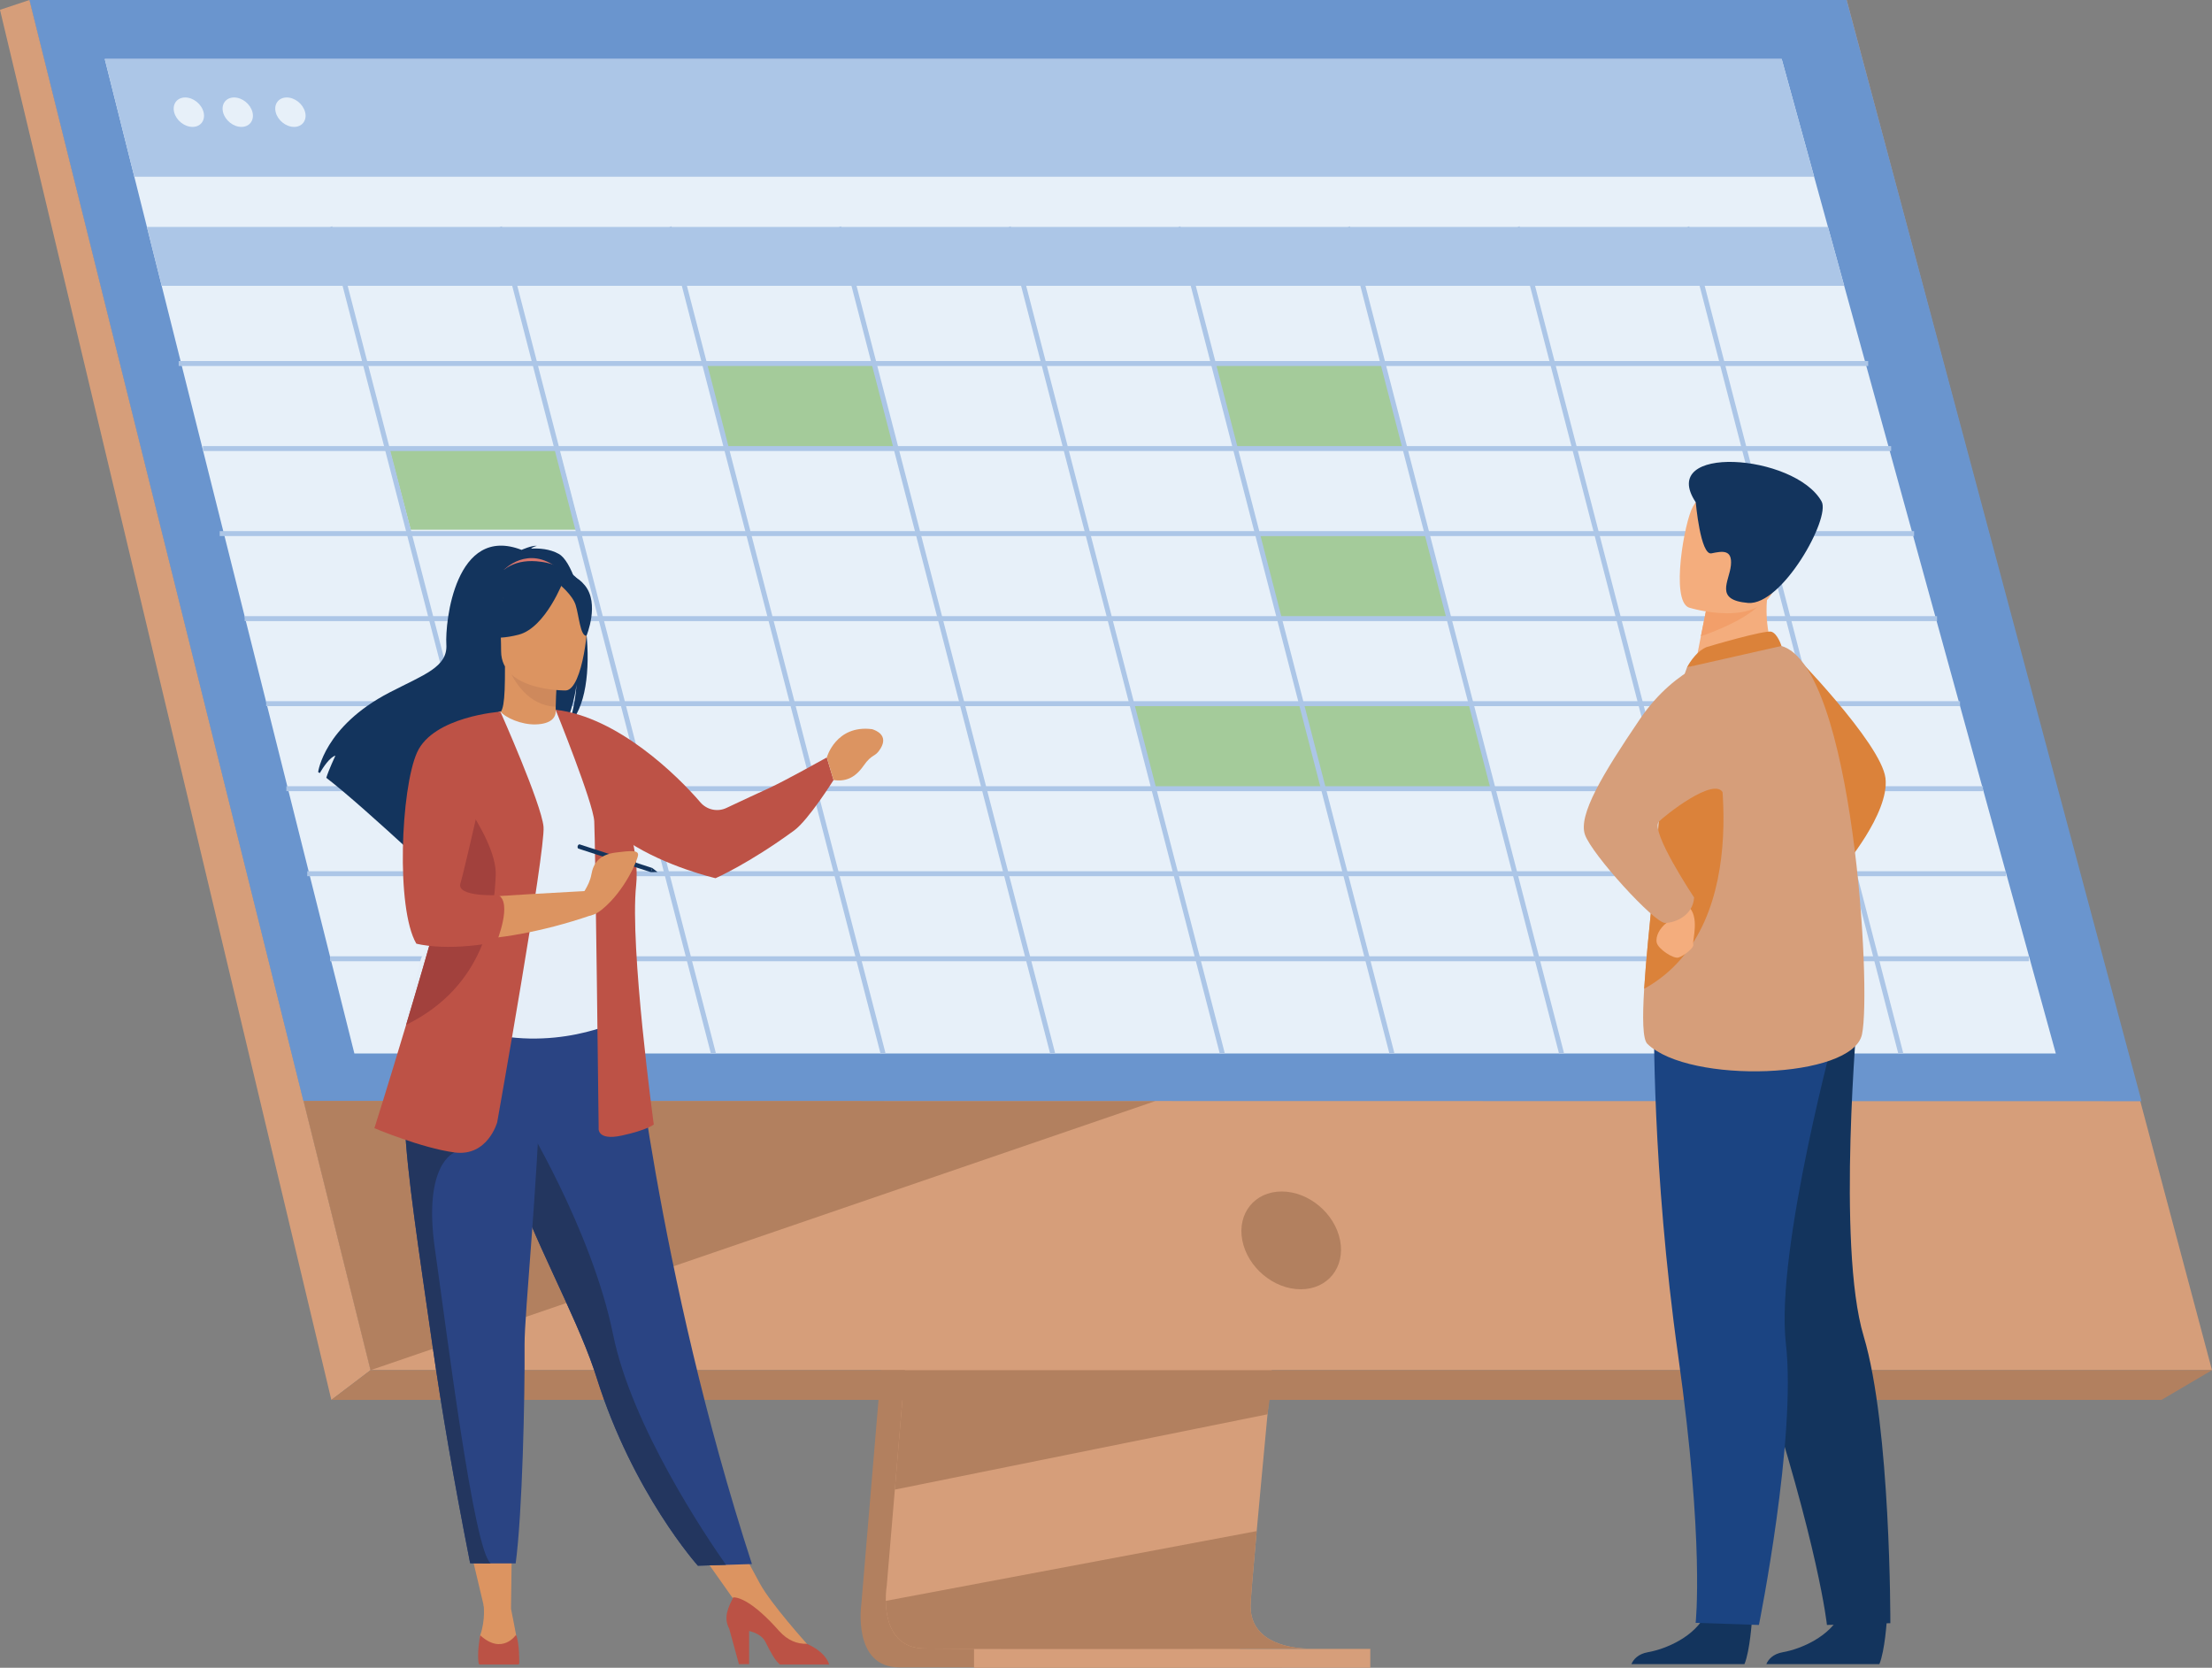 <?xml version="1.0" encoding="utf-8"?>
<!-- Generator: Adobe Illustrator 16.0.0, SVG Export Plug-In . SVG Version: 6.00 Build 0)  -->
<!DOCTYPE svg PUBLIC "-//W3C//DTD SVG 1.1//EN" "http://www.w3.org/Graphics/SVG/1.1/DTD/svg11.dtd">
<svg version="1.1" id="レイヤー_1" xmlns="http://www.w3.org/2000/svg" xmlns:xlink="http://www.w3.org/1999/xlink" x="0px"
	 y="0px" width="353.522px" height="266.514px" viewBox="0 0 353.522 266.514" enable-background="new 0 0 353.522 266.514"
	 xml:space="preserve">
<rect x="0" y="0" width="353.522" height="266.514" fill="#808080" stroke="none"/>
<g>
	<g>
		<g>
			<g>
				<path fill="#B2805F" d="M151.621,90.343l-13.963,166.025c0,0-1.464,10.063,6.022,10.082c12.309,0.029,61.263,0,61.263,0
					s-9.264-2.095-9.15-6.809c0.133-5.557,16.32-170.868,16.32-170.868L151.621,90.343z"/>
				<path fill="#D69E7A" d="M208.917,263.437c-2.422,0.008-49.18,0.154-61.166,0c-5.224-0.063-6.14-4.644-6.183-7.608
					c-0.021-1.42,0.157-2.471,0.157-2.471l0.363-4.314l0.927-10.998l0.817-9.719l1.051-12.486l0.885-10.539l9.921-117.972
					l60.491-1.57c0,0-6.816,69.182-11.641,119.542c-0.535,5.611-1.049,10.992-1.523,16.014c-0.152,1.604-0.299,3.17-0.443,4.697
					c-0.449,4.766-0.855,9.141-1.211,13.003c-0.189,2.036-0.361,3.929-0.518,5.661c-0.617,6.791-0.977,11.128-0.982,11.953
					c-0.002,0.48,0.039,0.928,0.119,1.344C200.973,263.265,208.006,263.437,208.917,263.437z"/>
				<polygon fill="#D69E7A" points="295.137,0 4.713,0 38.725,136.616 43.383,155.327 59.223,218.959 353.522,218.959 				"/>
				<polygon fill="#D69E7A" points="4.713,0 0,1.57 52.957,223.713 59.225,218.959 				"/>
				<polygon fill="#B2805F" points="52.957,223.713 345.444,223.713 353.522,218.959 59.225,218.959 				"/>
				<rect x="155.671" y="263.503" fill="#D69E7A" width="63.328" height="3.011"/>
				<polygon fill="#B2805F" points="202.899,223.711 202.573,226.012 143.016,238.045 143.833,228.327 144.223,223.711 				"/>
				<path fill="#B2805F" d="M208.917,263.437c-2.422,0.008-49.18,0.154-61.166,0c-5.224-0.063-6.14-4.644-6.183-7.608l59.276-11.152
					c-0.617,6.791-0.977,11.128-0.982,11.953c-0.002,0.48,0.039,0.928,0.119,1.344C200.973,263.265,208.006,263.437,208.917,263.437
					z"/>
				<polygon fill="#B2805F" points="184.68,175.944 59.223,218.959 48.51,175.919 				"/>
				<polygon fill="#6A95CE" points="295.135,0 4.713,0 48.483,175.919 342.256,175.975 				"/>
			</g>
			<path fill="#B2805F" d="M214.174,198.219c-0.838-4.315-5.018-7.813-9.332-7.813c-4.316,0-7.135,3.498-6.295,7.813
				c0.838,4.316,5.018,7.814,9.332,7.814C212.196,206.034,215.014,202.536,214.174,198.219z"/>
			<polygon fill="#E7F0F9" points="328.559,168.349 56.637,168.349 25.842,45.673 23.48,36.265 21.466,28.241 16.743,9.426 
				284.747,9.426 289.934,28.241 292.145,36.265 294.739,45.673 			"/>
			<polygon fill="#ACC6E7" points="284.747,9.426 16.743,9.426 21.466,28.241 289.934,28.241 			"/>
			<polygon fill="#A4CB9A" points="112.592,58.092 139.701,58.092 143.218,71.682 116.108,71.682 			"/>
			<polygon fill="#A4CB9A" points="62.214,71.682 89.323,71.682 92.681,84.649 65.641,84.649 			"/>
			<polygon fill="#A4CB9A" points="194.194,58.092 221.303,58.092 224.821,71.682 197.711,71.682 			"/>
			<polygon fill="#A4CB9A" points="201.069,85.581 228.18,85.581 231.536,98.55 204.497,98.55 			"/>
			<polygon fill="#A4CB9A" points="180.879,112.448 235.247,112.448 238.616,126.037 184.397,126.037 			"/>
			<g>
				<g>
					<rect x="28.557" y="57.697" fill="#ACC6E7" width="270.016" height="0.791"/>
				</g>
				<g>
					<rect x="32.434" y="71.287" fill="#ACC6E7" width="269.809" height="0.789"/>
				</g>
				<g>
					<rect x="35.112" y="84.876" fill="#ACC6E7" width="270.798" height="0.79"/>
				</g>
				<g>
					<rect x="39.102" y="98.464" fill="#ACC6E7" width="270.477" height="0.79"/>
				</g>
				<g>
					<rect x="42.536" y="112.053" fill="#ACC6E7" width="270.712" height="0.79"/>
				</g>
				<g>
					<rect x="45.769" y="125.642" fill="#ACC6E7" width="271.148" height="0.791"/>
				</g>
				<g>
					<rect x="49.103" y="139.231" fill="#ACC6E7" width="271.484" height="0.789"/>
				</g>
				<g>
					<rect x="52.754" y="152.821" fill="#ACC6E7" width="271.5" height="0.789"/>
				</g>
			</g>
			<g>
				<path fill="#E7F0F9" d="M29.597,15.576c-1.299,0-2.09,1.053-1.767,2.352c0.325,1.301,1.641,2.352,2.94,2.352
					c1.298,0,2.088-1.051,1.765-2.352C32.211,16.629,30.896,15.576,29.597,15.576z"/>
				<path fill="#E7F0F9" d="M37.411,15.576c-1.299,0-2.089,1.053-1.765,2.352c0.322,1.301,1.64,2.352,2.938,2.352
					s2.089-1.051,1.766-2.352C40.026,16.629,38.71,15.576,37.411,15.576z"/>
				<path fill="#E7F0F9" d="M48.766,17.928c-0.324-1.298-1.639-2.352-2.939-2.352c-1.299,0-2.088,1.053-1.765,2.352
					c0.323,1.301,1.64,2.352,2.938,2.352S49.09,19.229,48.766,17.928z"/>
			</g>
			<polygon fill="#ACC6E7" points="303.405,168.447 304.168,168.25 272.444,45.673 294.739,45.673 292.145,36.265 270.008,36.265 
				269.983,36.167 269.6,36.265 242.897,36.265 242.874,36.167 242.491,36.265 215.79,36.265 215.764,36.167 215.381,36.265 
				188.68,36.265 188.655,36.167 188.272,36.265 161.57,36.265 161.544,36.167 161.161,36.265 134.46,36.265 134.434,36.167 
				134.051,36.265 107.35,36.265 107.324,36.167 106.941,36.265 80.24,36.265 80.215,36.167 79.832,36.265 53.131,36.265 
				53.104,36.167 52.723,36.265 23.48,36.265 25.842,45.673 54.75,45.673 86.526,168.447 87.291,168.25 55.564,45.673 81.86,45.673 
				113.637,168.447 114.401,168.25 82.675,45.673 108.969,45.673 140.746,168.447 141.51,168.25 109.785,45.673 136.079,45.673 
				167.855,168.447 168.619,168.25 136.895,45.673 163.189,45.673 194.965,168.447 195.729,168.25 164.004,45.673 190.299,45.673 
				222.077,168.447 222.838,168.25 191.114,45.673 217.409,45.673 249.186,168.447 249.95,168.25 218.225,45.673 244.518,45.673 
				276.295,168.447 277.059,168.25 245.334,45.673 271.629,45.673 			"/>
		</g>
		<g>
			<polygon fill="#DC9461" points="74.6,245.183 77.43,257.104 81.669,257.081 81.825,245.183 			"/>
			<polygon fill="#DC9461" points="110.263,245.692 118.315,257.104 121.455,253.075 116.607,244.122 			"/>
			<path fill="#13345D" d="M89.323,88.526c-1.464-0.831-3.218-0.922-4.444-0.851c0.316-0.325,0.938-0.444,0.938-0.444
				c-0.761-0.113-2.459,0.642-2.459,0.642c-10.582-4.078-12.245,11.504-12.022,15.125c0.22,3.62-3.557,4.8-9.063,7.654
				c-10.505,5.442-11.428,12.728-11.428,12.728c0.083,0.049,0.168,0.104,0.259,0.166c0.521-0.883,1.594-2.54,2.499-2.79
				c-0.034,0.079-1.069,2.282-1.456,3.544c3.1,2.356,8.897,7.581,12.937,11.285c-0.018-0.725,0.011-1.751,0.275-2.293l0.501,3.004
				c2.161,1.989,3.652,3.387,3.652,3.387c-0.267-2.926,13.23-18.362,20.271-22.986c1.716-2.524,2.324-6.983,2.369-7.333
				c-0.295,3.535-0.9,5.518-1.439,6.633C96.675,110.509,93.203,90.731,89.323,88.526z"/>
			<path fill="#DC9461" d="M89.367,116.926c0.035,0.018-3.4,1.801-5.983,1.093c-2.432-0.663-4.02-3.814-3.986-3.821
				c1.03-0.205,1.326-1.619,1.305-7.697l0.465,0.091l7.824,1.55c0,0-0.179,2.462-0.183,4.782
				C88.803,114.871,88.92,116.719,89.367,116.926z"/>
			<path fill="#D8766D" d="M80.519,91.079c0,0,3.86-4.11,8.705-0.21C89.224,90.869,86.404,90.38,80.519,91.079z"/>
			<path fill="#CE895C" d="M88.991,108.142c0,0-0.179,2.462-0.183,4.782c-4.378-0.124-6.693-4.117-7.642-6.332L88.991,108.142z"/>
			<path fill="#13345D" d="M80.359,105.74c0,0-2.295-3.626-2.847-6.725c-0.392-2.214,0.735-10.417,8.979-9.235
				c0,0,2.393,0.235,4.645,1.756c1.789,1.208,4.373,3.819,1.485,10.976l-0.751,2.419L80.359,105.74z"/>
			<path fill="#2A4483" d="M120.176,249.944l-4.147,0.128l-4.488,0.138c0,0-10.37-11.547-16.187-30.053
				c-0.135-0.43-0.278-0.865-0.43-1.307c-3.183-9.282-9.783-20.932-13.26-31.478c-0.555-1.681-1.051-3.261-1.497-4.759
				c-0.144-0.479-0.282-0.949-0.413-1.412c-2.563-8.905-3.306-14.752-3.989-20.998l25.11,0.201
				C100.875,160.405,104.93,203.059,120.176,249.944z"/>
			<path fill="#E5EEF8" d="M97.361,145.973c-0.064,11.951,1.752,17.078,1.752,17.078s-10.752,5.463-23.53,1.441
				c-0.151-0.047-10.58-2.428-10.58-2.428c0.212-0.484,2.115-8.537,2.323-8.98c2.698-5.794,4.746-8.335,5.066-10.115
				c0.595-3.326,0.606-6.768,0.311-10.012c-0.779-8.591-3.099-15.723-3.099-15.723c3.481-0.791,6.743-2.184,10.366-3.543
				c0.834,1.038,3.382,2.124,5.592,2.075c2.547-0.056,3.373-1.146,3.24-2.335c2.713,1.509,4.877,2.935,4.877,2.935
				c2.306,4.005,6.981,7.893,7.32,14.036C101.083,131.913,97.361,145.639,97.361,145.973z"/>
			<path fill="#BD5246" d="M111.939,128.222c-3.686-4.306-13.236-13.646-23.094-14.791L97.352,130c0,0,0.478,2.84,2.996,4.495
				c6.169,4.054,14.013,5.846,14.013,5.846s5.312-2.318,12.574-7.638c2.277-1.671,6.283-8.042,6.283-8.042l-1.08-3.614
				c0,0-6.8,3.801-9.229,4.898c-1.385,0.625-4.57,2.117-6.816,3.171C114.665,129.788,112.967,129.421,111.939,128.222z"/>
			<path fill="#DC9461" d="M90.454,110.338c0,0-10.36,0.169-10.367-6.284c-0.006-6.451-1.349-10.775,5.266-11.158
				c6.613-0.381,7.901,2.08,8.427,4.233C94.307,99.282,93.148,110.127,90.454,110.338z"/>
			<path fill="#13345D" d="M90.07,92.74c0,0-2.837,7.571-7.188,8.689c-4.353,1.12-6.242-0.046-6.242-0.046s3.339-2.652,4.032-7.282
				C80.672,94.1,87.931,89.136,90.07,92.74z"/>
			<path fill="#13345D" d="M89.368,93.353c0,0,2.116,1.692,2.634,3.334c0.517,1.644,0.749,5.026,1.734,4.91
				c0,0,2.137-5.144-0.266-8.056C90.925,90.456,89.368,93.353,89.368,93.353z"/>
			<path fill="#DC9461" d="M132.138,121.047c0,0,1.46-5.263,7.247-4.52c0.664,0.208,2.604,0.982,1.363,3.059
				c-0.914,1.532-1.311,0.742-2.747,2.799c-1.438,2.058-3,2.523-4.783,2.275L132.138,121.047z"/>
			<path fill="#DC9461" d="M77.286,256.437c0,0,0.343,2.362-0.539,4.888c0,0-0.694,3.162,2.42,3.221
				c3.114,0.06,3.878-0.234,3.525-2.174c-0.353-1.938-1.023-5.291-1.023-5.291L77.286,256.437z"/>
			<path fill="#BB5245" d="M82.985,265.896c0,0-0.065,0.041-0.194,0.104h-6.096c-0.117-0.063-0.171-0.104-0.171-0.104
				c-0.353-1.587,0.223-4.571,0.223-4.571c3.526,3.231,5.733-0.08,5.733-0.08C83.054,262.625,82.985,265.896,82.985,265.896z"/>
			<path fill="#DC9461" d="M128.958,262.688c0,0-5.741-6.371-7.503-9.613l-4.271,2.186l9.543,8.962l2.232-0.294L128.958,262.688z"/>
			<path fill="#BB5245" d="M132.521,266h-7.856c-0.757-0.565-1.463-1.874-2.342-3.63c-0.467-0.938-1.519-1.454-2.599-1.738v5.308
				h-1.63l-1.544-5.642c-1.015-1.868-0.079-3.563,0.636-5.037c0.832-0.002,3.069,0.568,7.311,5.348
				c1.395,1.568,2.935,2.128,4.462,2.08c0.022,0.014,0.044,0.025,0.063,0.033C131.579,263.872,132.311,265.301,132.521,266z"/>
			<path fill="#BD5246" d="M88.803,113.431c0,0,5.993,14.807,6.169,17.803c0.177,2.996,0.705,49.001,0.705,49.001
				s-0.352,2.114,3.703,1.232c4.053-0.881,5.109-1.762,5.109-1.762s-3.877-28.379-2.819-38.25c1.059-9.87-8.107-25.968-8.107-25.968
				L88.803,113.431z"/>
			<path fill="#23365F" d="M116.028,250.072l-4.488,0.138c0,0-10.37-11.547-16.187-30.053c-0.135-0.43-0.278-0.865-0.43-1.307
				c-3.183-9.282-9.783-20.932-13.26-31.478c-0.555-1.681-1.051-3.261-1.497-4.759c-0.144-0.479-0.282-0.949-0.413-1.412
				l3.696-2.807c0,0,11.104,17.98,14.54,34.898C100.977,227.99,112.935,245.673,116.028,250.072z"/>
			<path fill="#13345D" d="M104.242,138.709l-0.219,0.67L92.4,135.602c0,0-0.153-0.18-0.073-0.413
				c0.089-0.261,0.292-0.259,0.292-0.259L104.242,138.709z"/>
			<path fill="#2A4483" d="M83.837,214.869c0.063,8.228-0.354,27.144-1.425,34.976h-3.977c-2.196,0-3.294-0.031-3.294-0.031
				c-2.688-13.616-4.601-24.883-5.993-34.592c-1.141-7.967-2.156-14.798-2.937-20.678c-0.788-5.916-1.334-10.871-1.529-15.057
				c-0.029-0.66-0.054-1.302-0.066-1.924c-0.012-0.625-0.014-1.232-0.009-1.825l21.697-2.114
				C86.031,188.04,83.802,210.087,83.837,214.869z"/>
			<path fill="#23365F" d="M78.436,249.844c-2.196,0-3.294-0.031-3.294-0.031c-2.688-13.616-4.601-24.883-5.993-34.592
				c-1.141-7.967-2.156-14.798-2.937-20.678c-0.788-5.916-1.334-10.871-1.529-15.057l7.961,4.683c0,0-5.081,1.792-3.143,15.365
				C71.44,213.106,75.737,247.924,78.436,249.844z"/>
			<path fill="#BD5246" d="M79.461,179.352c0,0-1.528,5.522-6.816,4.817c-5.287-0.705-12.808-3.878-12.808-3.878
				s2.261-7.139,5.069-16.521c3.402-11.356,7.613-25.997,9.599-35.231c0.557-2.588,0.938-4.748,1.078-6.295l4.386-8.513
				c0,0,6.543,14.681,6.896,18.382C87.216,135.816,79.461,179.352,79.461,179.352z"/>
			<path fill="#DC9461" d="M74.181,131.563l5.79-17.832c-0.016,0.007-7.313,2.172-10.983,4.026c0,0-2.295,2.958-3.713,9.782
				c0,0-1.501,16.385,1.849,22.377c0,0,10.575,2.115,27.497-3.701v-3.877c0,0-18.508,0.969-22.298,1.409L74.181,131.563z"/>
			<path fill="#A2413D" d="M79.227,139.87c-0.236,5.993-1.646,17.627-14.219,23.855c-0.034,0.014-0.066,0.033-0.102,0.046
				c3.402-11.356,7.613-25.997,9.599-35.231C76.813,131.99,79.355,136.572,79.227,139.87z"/>
			<path fill="#BD5246" d="M79.971,113.732c0,0-10.733,0.757-13.318,6.515c-2.585,5.757-3.407,24.91-0.118,30.552
				c0,0,4.53,1.29,12.542-0.208c0.1-0.019,0.197-0.036,0.297-0.057c0,0,2.556-6.258,0.265-7.491c0,0-6.757,0.353-6.052-1.88
				S79.971,113.732,79.971,113.732z"/>
			<path fill="#DC9461" d="M92.722,143.369c0,0,1.476-1.786,1.789-3.612c0.314-1.822,1.29-3.176,3.835-3.51s3.639-0.371,3.633,0.346
				c-0.007,0.719-2.079,5.728-5.73,8.717C92.596,148.3,92.722,143.369,92.722,143.369z"/>
			<polygon fill="#13345D" points="105.078,139.356 104.242,138.709 104.023,139.379 			"/>
		</g>
		<g>
			<path fill="#DB823A" d="M286.19,103.998c0,0,14.449,14.717,15.145,20.345c0.693,5.629-6.881,14.435-6.881,14.435L286.19,103.998z
				"/>
			<path fill="#13345D" d="M279.997,258.842c0,0-0.307,4.959-1.197,7.092h-18.07c0.307-0.709,1.018-1.621,2.664-1.908
				c2.83-0.495,7.566-2.482,9.279-6.225C274.477,253.87,279.997,258.842,279.997,258.842z"/>
			<path fill="#13345D" d="M301.557,258.842c0,0-0.307,4.959-1.195,7.092h-18.068c0.305-0.709,1.014-1.621,2.662-1.908
				c2.828-0.495,7.566-2.482,9.279-6.225C296.04,253.87,301.557,258.842,301.557,258.842z"/>
			<path fill="#13345D" d="M269.274,173.546c0,0,2.533,16.192,11.979,44.938c9.443,28.746,10.73,41.193,10.73,41.193l10.133-0.283
				c0,0,0.086-31.416-4.266-45.871c-4.354-14.455-0.939-52.111-0.939-52.111L269.274,173.546z"/>
			<path fill="#1B4482" d="M264.344,162.299c0,0-0.357,24.401,3.863,54.363c4.223,29.961,2.791,42.678,2.791,42.678l10.113,0.338
				c0,0,6.041-29.973,4.309-44.969s8.275-51.459,8.275-51.459L264.344,162.299z"/>
			<path fill="#F4AD7D" d="M283.918,105.196l-5.387,3.532l-7.787-1.45c0.109-0.63,0.623-3.235,1.09-5.595
				c0.029-0.138,0.057-0.278,0.084-0.414c0.4-2.008,0.746-3.732,0.746-3.732l7.273-3.209l2.711-1.196
				c-0.006,0.042-0.209,2.227-0.238,2.545C281.901,101.346,283.918,105.196,283.918,105.196z"/>
			<path fill="#D69E7A" d="M297.581,165.312c-1.563,7.134-27.586,7.979-34.297,1.505c-0.762-0.738-0.799-4.173-0.512-8.803
				c0.563-9.047,2.371-22.653,2.441-29.606c0.033-3.357,0.496-6.791,1.109-9.908c1.309-6.646,3.303-11.86,3.303-11.86
				s12.709-4.11,15.088-3.411C296.172,106.595,299.145,158.178,297.581,165.312z"/>
			<path fill="#DB823A" d="M262.772,158.014c0.563-9.047,2.371-22.653,2.441-29.606c0.033-3.357,0.496-6.791,1.109-9.908
				l7.646-1.349C273.969,117.151,281.446,147.686,262.772,158.014z"/>
			<path fill="#F4AD7D" d="M266.913,145.406c0,0,0.521,1.246-0.574,2.082c-1.094,0.837-1.803,2.192-1.553,3.181
				c0.25,0.99,2.652,2.607,3.484,2.346c0.832-0.26,2.525-1.564,2.344-2.086c-0.184-0.523,1.141-4.586-0.891-6.148
				C267.694,143.216,266.913,145.406,266.913,145.406z"/>
			<path fill="#D69E7A" d="M275.461,104.809c0,0-7.455,1.396-13.398,10.152c-5.941,8.756-9.85,15.267-8.756,18.422
				s11.07,14.102,12.791,14.102c1.723,0,4.496-1.251,4.652-4.065c0,0-7.023-10.528-5.641-12.105
				c0.592-0.674,9.119-7.597,10.338-4.47C277.463,132.02,275.461,104.809,275.461,104.809z"/>
			<path fill="#F29F6A" d="M281.866,95.779c-1.598,2.705-7.549,5.043-10.031,5.904c0.029-0.138,0.057-0.278,0.084-0.414
				c0.4-2.008,0.746-3.732,0.746-3.732l7.273-3.209C281.545,94.307,282.524,94.666,281.866,95.779z"/>
			<path fill="#F4AD7D" d="M269.924,97.095c0,0,11.715,3.654,13.879-3.676c2.162-7.33,5.131-11.795-2.258-14.437
				c-7.387-2.644-9.672-0.278-10.99,1.994C269.239,83.246,266.934,95.955,269.924,97.095z"/>
			<path fill="#13345D" d="M271.016,80.269c0,0,0.748,8.529,2.512,8.159c1.764-0.37,3.363-0.645,3.104,1.927
				c-0.256,2.571-2.703,5.54,2.734,5.996c5.436,0.454,13.252-13.566,11.758-16.221C286.813,72.47,264.79,70.926,271.016,80.269z"/>
			<path fill="#DB823A" d="M272.739,103.413c0.152-0.064,9.377-2.786,10.379-2.456c1.004,0.331,1.596,2.271,1.596,2.271
				l-15.088,3.411C269.625,106.64,270.811,104.225,272.739,103.413z"/>
		</g>
	</g>
</g>
</svg>
